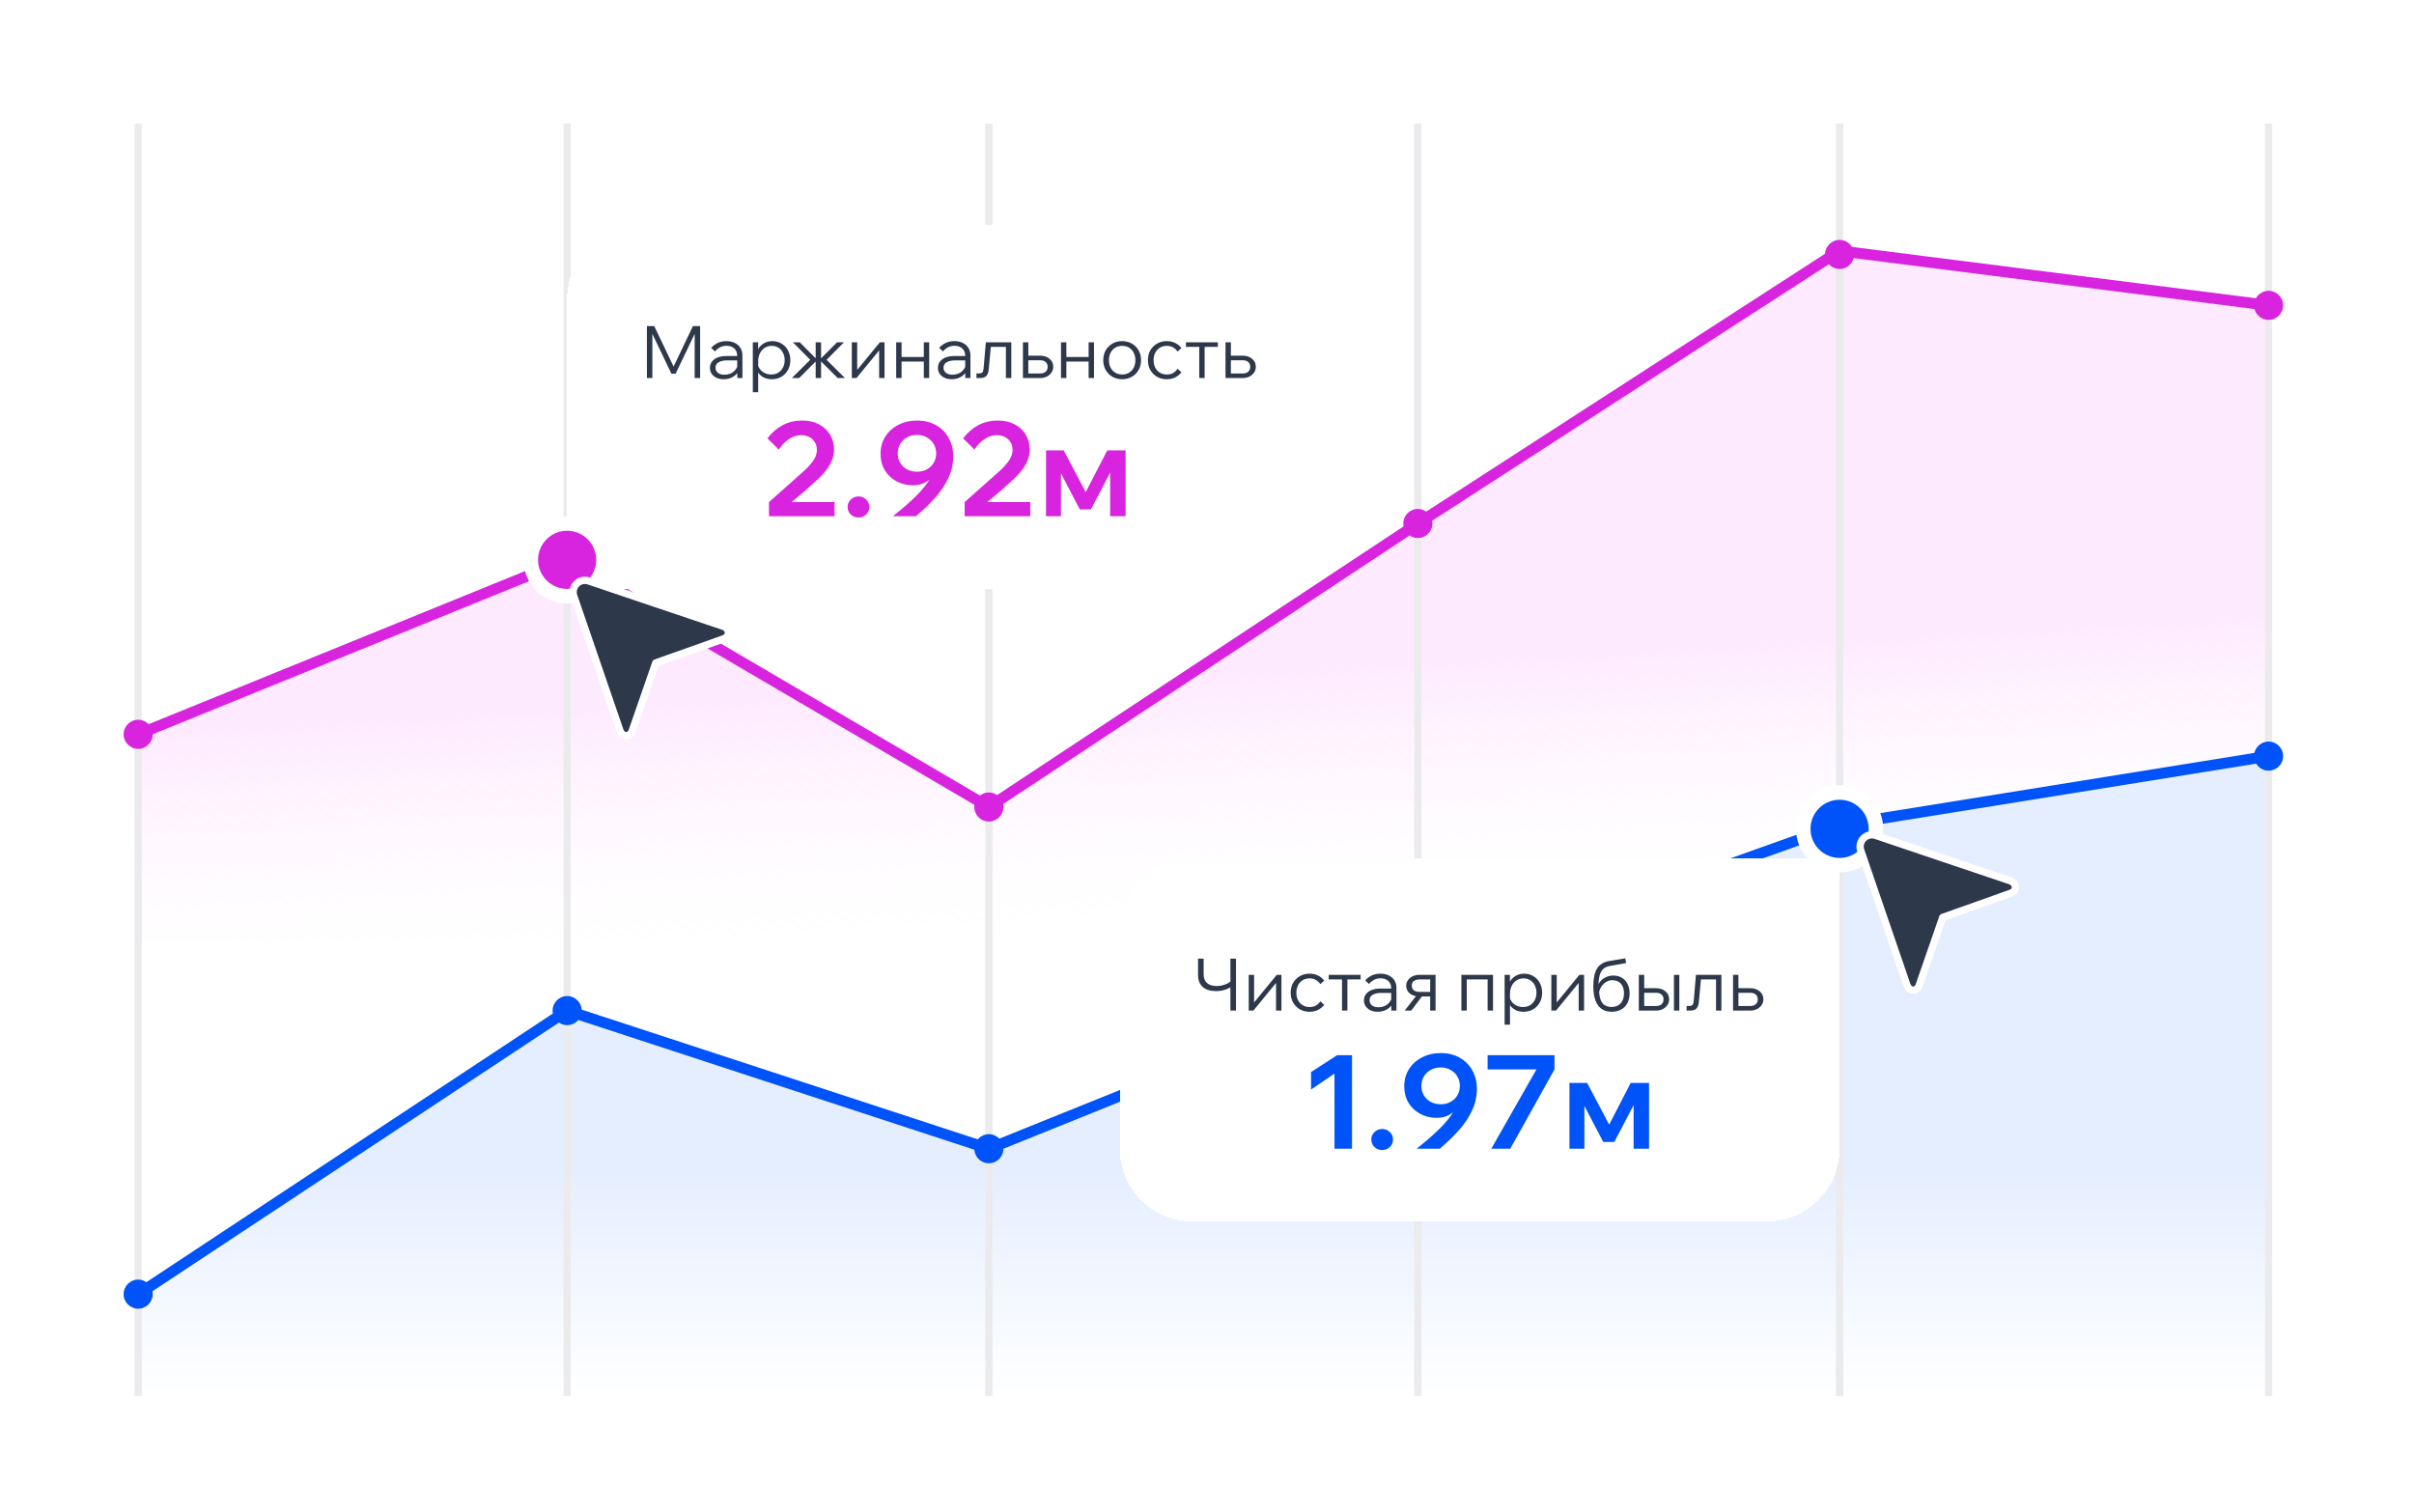 <svg width="332" height="208" viewBox="0 0 332 208" fill="none" xmlns="http://www.w3.org/2000/svg">
<rect width="332" height="208" rx="20" fill="white"/>
<path d="M78 77L19 101V129.5H312V42L253 34.5L195 72L136 111L78 77Z" fill="url(#paint0_linear_62_438)"/>
<path d="M78 139L19 178V192H312V104L253 113L195 134.5L136 158L78 139Z" fill="url(#paint1_linear_62_438)"/>
<path d="M19 17V192" stroke="#EBEBED"/>
<path d="M78 17V192" stroke="#EBEBED"/>
<path d="M136 17V192" stroke="#EBEBED"/>
<path d="M195 17V192" stroke="#EBEBED"/>
<path d="M253 17V192" stroke="#EBEBED"/>
<path d="M312 17V192" stroke="#EBEBED"/>
<path d="M19 101L78 77L136 111L195 72L253 34.5L312 42" stroke="#D824DF" stroke-width="1.5"/>
<path d="M19 178L78 139L136 158L195.5 134L253 113.5L312 104" stroke="#0053F8" stroke-width="1.5"/>
<circle cx="19" cy="101" r="2" fill="#D824DF"/>
<circle cx="19" cy="178" r="2" fill="#0053F8"/>
<circle cx="78" cy="139" r="2" fill="#0053F8"/>
<circle cx="136" cy="158" r="2" fill="#0053F8"/>
<circle cx="312" cy="104" r="2" fill="#0053F8"/>
<circle cx="136" cy="111" r="2" fill="#D824DF"/>
<circle cx="195" cy="72" r="2" fill="#D824DF"/>
<circle cx="253" cy="35" r="2" fill="#D824DF"/>
<circle cx="312" cy="42" r="2" fill="#D824DF"/>
<g filter="url(#filter0_d_62_438)">
<path d="M78 37C78 31.477 82.477 27 88 27H173C178.523 27 183 31.477 183 37V67C183 72.523 178.523 77 173 77H78V37Z" fill="white" shape-rendering="crispEdges"/>
<path d="M92.919 47.4H92.34L89.46 41.38H89.719V48H88.969V40.85H89.98L92.879 46.93H92.4L95.299 40.85H96.29V48H95.54V41.38H95.799L92.919 47.4ZM102.108 48H101.398V47.04L101.388 46.76V44.92C101.388 44.507 101.255 44.177 100.988 43.93C100.722 43.683 100.362 43.56 99.908 43.56C99.582 43.56 99.285 43.63 99.018 43.77C98.758 43.91 98.528 44.1 98.328 44.34L97.808 43.84C98.082 43.547 98.388 43.32 98.728 43.16C99.075 43 99.468 42.92 99.908 42.92C100.348 42.92 100.732 43.003 101.058 43.17C101.392 43.33 101.648 43.557 101.828 43.85C102.015 44.143 102.108 44.49 102.108 44.89V48ZM99.518 48.16C99.145 48.16 98.815 48.093 98.528 47.96C98.248 47.82 98.028 47.633 97.868 47.4C97.715 47.167 97.638 46.9 97.638 46.6C97.638 46.253 97.735 45.96 97.928 45.72C98.122 45.473 98.385 45.287 98.718 45.16C99.058 45.033 99.442 44.97 99.868 44.97H101.488V45.57H99.968C99.522 45.57 99.148 45.653 98.848 45.82C98.555 45.98 98.408 46.233 98.408 46.58C98.408 46.873 98.518 47.107 98.738 47.28C98.958 47.453 99.248 47.54 99.608 47.54C99.955 47.54 100.268 47.473 100.548 47.34C100.828 47.2 101.052 47.007 101.218 46.76C101.392 46.513 101.488 46.23 101.508 45.91L101.808 46.08C101.808 46.48 101.708 46.837 101.508 47.15C101.315 47.463 101.045 47.71 100.698 47.89C100.352 48.07 99.958 48.16 99.518 48.16ZM104.276 49.94H103.536V43.08H104.266V44.57H104.086C104.146 44.243 104.276 43.957 104.476 43.71C104.683 43.463 104.936 43.27 105.236 43.13C105.543 42.99 105.873 42.92 106.226 42.92C106.706 42.92 107.133 43.037 107.506 43.27C107.88 43.497 108.17 43.807 108.376 44.2C108.59 44.593 108.696 45.04 108.696 45.54C108.696 46.047 108.586 46.497 108.366 46.89C108.153 47.283 107.853 47.593 107.466 47.82C107.086 48.047 106.65 48.16 106.156 48.16C105.71 48.16 105.316 48.07 104.976 47.89C104.643 47.703 104.39 47.453 104.216 47.14C104.05 46.82 103.99 46.463 104.036 46.07L104.176 45.87C104.203 46.183 104.303 46.467 104.476 46.72C104.65 46.967 104.876 47.16 105.156 47.3C105.436 47.44 105.743 47.51 106.076 47.51C106.443 47.51 106.763 47.427 107.036 47.26C107.31 47.087 107.523 46.853 107.676 46.56C107.836 46.26 107.916 45.92 107.916 45.54C107.916 45.16 107.84 44.823 107.686 44.53C107.54 44.23 107.333 43.997 107.066 43.83C106.8 43.657 106.49 43.57 106.136 43.57C105.776 43.57 105.456 43.66 105.176 43.84C104.896 44.02 104.676 44.27 104.516 44.59C104.356 44.903 104.276 45.27 104.276 45.69V49.94ZM115.212 48L112.662 45.45H112.762L115.122 43.08H116.072L113.682 45.49L116.212 48H115.212ZM108.902 48L111.432 45.49L109.052 43.08H109.992L112.352 45.45H112.452L109.912 48H108.902ZM112.182 48V43.08H112.922V48H112.182ZM117.15 48V43.08H117.89V47.01L117.81 46.98L121.01 43.08H121.65V48H120.91V44.07L120.99 44.1L117.79 48H117.15ZM127.053 48V43.08H127.793V48H127.053ZM123.253 48V43.08H123.993V48H123.253ZM123.613 45.73V45.1H127.463V45.73H123.613ZM133.466 48H132.756V47.04L132.746 46.76V44.92C132.746 44.507 132.612 44.177 132.346 43.93C132.079 43.683 131.719 43.56 131.266 43.56C130.939 43.56 130.642 43.63 130.376 43.77C130.116 43.91 129.886 44.1 129.686 44.34L129.166 43.84C129.439 43.547 129.746 43.32 130.086 43.16C130.432 43 130.826 42.92 131.266 42.92C131.706 42.92 132.089 43.003 132.416 43.17C132.749 43.33 133.006 43.557 133.186 43.85C133.372 44.143 133.466 44.49 133.466 44.89V48ZM130.876 48.16C130.502 48.16 130.172 48.093 129.886 47.96C129.606 47.82 129.386 47.633 129.226 47.4C129.072 47.167 128.996 46.9 128.996 46.6C128.996 46.253 129.092 45.96 129.286 45.72C129.479 45.473 129.742 45.287 130.076 45.16C130.416 45.033 130.799 44.97 131.226 44.97H132.846V45.57H131.326C130.879 45.57 130.506 45.653 130.206 45.82C129.912 45.98 129.766 46.233 129.766 46.58C129.766 46.873 129.876 47.107 130.096 47.28C130.316 47.453 130.606 47.54 130.966 47.54C131.312 47.54 131.626 47.473 131.906 47.34C132.186 47.2 132.409 47.007 132.576 46.76C132.749 46.513 132.846 46.23 132.866 45.91L133.166 46.08C133.166 46.48 133.066 46.837 132.866 47.15C132.672 47.463 132.402 47.71 132.056 47.89C131.709 48.07 131.316 48.16 130.876 48.16ZM134.294 48V47.36H134.694C134.874 47.36 135.01 47.313 135.104 47.22C135.197 47.12 135.254 46.94 135.274 46.68L135.584 43.08H139.084V48H138.344V43.23L138.864 43.71H135.744L136.314 43.23L135.984 46.8C135.944 47.24 135.827 47.55 135.634 47.73C135.447 47.91 135.167 48 134.794 48H134.294ZM140.685 48V43.08H141.425V47.88L140.965 47.37H143.035C143.368 47.37 143.625 47.29 143.805 47.13C143.991 46.963 144.085 46.737 144.085 46.45C144.085 46.17 143.991 45.95 143.805 45.79C143.625 45.63 143.368 45.55 143.035 45.55H141.015V44.92H143.035C143.575 44.92 144.011 45.063 144.345 45.35C144.685 45.63 144.855 45.997 144.855 46.45C144.855 46.743 144.775 47.007 144.615 47.24C144.455 47.473 144.238 47.66 143.965 47.8C143.691 47.933 143.381 48 143.035 48H140.685ZM149.719 48V43.08H150.459V48H149.719ZM145.919 48V43.08H146.659V48H145.919ZM146.279 45.73V45.1H150.129V45.73H146.279ZM154.332 48.16C153.832 48.16 153.385 48.047 152.992 47.82C152.598 47.593 152.288 47.283 152.062 46.89C151.842 46.497 151.732 46.047 151.732 45.54C151.732 45.033 151.842 44.583 152.062 44.19C152.288 43.797 152.598 43.487 152.992 43.26C153.385 43.033 153.832 42.92 154.332 42.92C154.838 42.92 155.285 43.033 155.672 43.26C156.065 43.487 156.372 43.797 156.592 44.19C156.818 44.583 156.932 45.033 156.932 45.54C156.932 46.047 156.818 46.497 156.592 46.89C156.372 47.283 156.065 47.593 155.672 47.82C155.285 48.047 154.838 48.16 154.332 48.16ZM154.332 47.51C154.692 47.51 155.008 47.427 155.282 47.26C155.555 47.093 155.768 46.863 155.922 46.57C156.075 46.27 156.152 45.927 156.152 45.54C156.152 45.153 156.075 44.813 155.922 44.52C155.768 44.22 155.555 43.987 155.282 43.82C155.008 43.653 154.692 43.57 154.332 43.57C153.972 43.57 153.655 43.653 153.382 43.82C153.108 43.987 152.895 44.22 152.742 44.52C152.588 44.813 152.512 45.153 152.512 45.54C152.512 45.927 152.588 46.27 152.742 46.57C152.895 46.863 153.108 47.093 153.382 47.26C153.655 47.427 153.972 47.51 154.332 47.51ZM161.954 46.72L162.484 47.21C162.258 47.503 161.971 47.737 161.624 47.91C161.284 48.077 160.898 48.16 160.464 48.16C159.964 48.16 159.518 48.047 159.124 47.82C158.738 47.593 158.431 47.283 158.204 46.89C157.984 46.497 157.874 46.047 157.874 45.54C157.874 45.033 157.984 44.583 158.204 44.19C158.431 43.797 158.741 43.487 159.134 43.26C159.528 43.033 159.974 42.92 160.474 42.92C160.908 42.92 161.294 43.007 161.634 43.18C161.974 43.347 162.258 43.577 162.484 43.87L161.954 44.36C161.794 44.12 161.594 43.93 161.354 43.79C161.114 43.643 160.821 43.57 160.474 43.57C160.114 43.57 159.798 43.653 159.524 43.82C159.251 43.987 159.038 44.22 158.884 44.52C158.731 44.813 158.654 45.153 158.654 45.54C158.654 45.927 158.731 46.27 158.884 46.57C159.038 46.863 159.251 47.093 159.524 47.26C159.798 47.427 160.114 47.51 160.474 47.51C160.821 47.51 161.114 47.44 161.354 47.3C161.594 47.153 161.794 46.96 161.954 46.72ZM164.934 48V43.29H165.674V48H164.934ZM163.104 43.71V43.08H167.494V43.71H163.104ZM168.546 48V43.08H169.286V47.88L168.826 47.37H170.896C171.229 47.37 171.486 47.29 171.666 47.13C171.853 46.963 171.946 46.737 171.946 46.45C171.946 46.17 171.853 45.95 171.666 45.79C171.486 45.63 171.229 45.55 170.896 45.55H168.876V44.92H170.896C171.436 44.92 171.873 45.063 172.206 45.35C172.546 45.63 172.716 45.997 172.716 46.45C172.716 46.743 172.636 47.007 172.476 47.24C172.316 47.473 172.099 47.66 171.826 47.8C171.553 47.933 171.243 48 170.896 48H168.546Z" fill="#2D384B"/>
<path d="M114.778 67H105.76V65.056L110.62 60.736C111.196 60.196 111.628 59.704 111.916 59.26C112.204 58.816 112.348 58.354 112.348 57.874C112.348 57.49 112.258 57.148 112.078 56.848C111.898 56.536 111.646 56.296 111.322 56.128C110.998 55.948 110.626 55.858 110.206 55.858C109.63 55.858 109.078 56.026 108.55 56.362C108.022 56.686 107.542 57.178 107.11 57.838L105.544 56.29C106.156 55.498 106.858 54.892 107.65 54.472C108.442 54.052 109.33 53.842 110.314 53.842C111.214 53.842 111.988 54.016 112.636 54.364C113.296 54.712 113.806 55.186 114.166 55.786C114.526 56.386 114.706 57.076 114.706 57.856C114.706 58.396 114.592 58.924 114.364 59.44C114.148 59.956 113.812 60.478 113.356 61.006C112.9 61.534 112.318 62.098 111.61 62.698C111.358 62.938 111.07 63.202 110.746 63.49C110.422 63.766 110.092 64.042 109.756 64.318C109.432 64.582 109.138 64.828 108.874 65.056H114.778V67ZM119.56 65.74C119.56 66.136 119.416 66.478 119.128 66.766C118.84 67.042 118.486 67.18 118.066 67.18C117.658 67.18 117.304 67.042 117.004 66.766C116.716 66.478 116.572 66.136 116.572 65.74C116.572 65.332 116.716 64.99 117.004 64.714C117.304 64.426 117.658 64.282 118.066 64.282C118.486 64.282 118.84 64.426 119.128 64.714C119.416 64.99 119.56 65.332 119.56 65.74ZM126.125 53.842C127.109 53.842 127.973 54.052 128.717 54.472C129.473 54.892 130.055 55.474 130.463 56.218C130.883 56.95 131.093 57.802 131.093 58.774C131.093 59.794 130.877 60.772 130.445 61.708C130.025 62.632 129.431 63.532 128.663 64.408C127.895 65.272 127.001 66.136 125.981 67H122.813C123.893 66.136 124.793 65.362 125.513 64.678C126.245 63.994 126.833 63.358 127.277 62.77C127.733 62.182 128.069 61.612 128.285 61.06L128.573 61.15C128.261 61.63 127.847 62.02 127.331 62.32C126.815 62.608 126.233 62.752 125.585 62.752C124.733 62.752 123.965 62.566 123.281 62.194C122.609 61.822 122.075 61.312 121.679 60.664C121.295 60.016 121.103 59.272 121.103 58.432C121.103 57.532 121.319 56.74 121.751 56.056C122.195 55.36 122.795 54.82 123.551 54.436C124.307 54.04 125.165 53.842 126.125 53.842ZM126.125 55.822C125.609 55.822 125.147 55.936 124.739 56.164C124.343 56.38 124.031 56.68 123.803 57.064C123.575 57.448 123.461 57.88 123.461 58.36C123.461 58.84 123.575 59.272 123.803 59.656C124.031 60.04 124.343 60.34 124.739 60.556C125.147 60.772 125.609 60.88 126.125 60.88C126.641 60.88 127.091 60.772 127.475 60.556C127.871 60.34 128.183 60.04 128.411 59.656C128.639 59.272 128.753 58.84 128.753 58.36C128.753 57.88 128.639 57.448 128.411 57.064C128.183 56.68 127.871 56.38 127.475 56.164C127.091 55.936 126.641 55.822 126.125 55.822ZM141.69 67H132.672V65.056L137.532 60.736C138.108 60.196 138.54 59.704 138.828 59.26C139.116 58.816 139.26 58.354 139.26 57.874C139.26 57.49 139.17 57.148 138.99 56.848C138.81 56.536 138.558 56.296 138.234 56.128C137.91 55.948 137.538 55.858 137.118 55.858C136.542 55.858 135.99 56.026 135.462 56.362C134.934 56.686 134.454 57.178 134.022 57.838L132.456 56.29C133.068 55.498 133.77 54.892 134.562 54.472C135.354 54.052 136.242 53.842 137.226 53.842C138.126 53.842 138.9 54.016 139.548 54.364C140.208 54.712 140.718 55.186 141.078 55.786C141.438 56.386 141.618 57.076 141.618 57.856C141.618 58.396 141.504 58.924 141.276 59.44C141.06 59.956 140.724 60.478 140.268 61.006C139.812 61.534 139.23 62.098 138.522 62.698C138.27 62.938 137.982 63.202 137.658 63.49C137.334 63.766 137.004 64.042 136.668 64.318C136.344 64.582 136.05 64.828 135.786 65.056H141.69V67ZM143.862 67V57.946H146.292L149.496 64.012H149.154L152.286 57.946H154.806V67H152.682V58.738L153.51 59.422L150.036 66.064H148.506L145.032 59.422L145.914 58.828V67H143.862Z" fill="#D824DF"/>
</g>
<g filter="url(#filter1_d_62_438)">
<path d="M154 124C154 118.477 158.477 114 164 114H253V154C253 159.523 248.523 164 243 164H164C158.477 164 154 159.523 154 154V124Z" fill="white" shape-rendering="crispEdges"/>
<path d="M167.248 132.32C166.461 132.32 165.851 132.13 165.418 131.75C164.984 131.363 164.768 130.817 164.768 130.11V127.85H165.538V130.03C165.538 130.537 165.694 130.93 166.008 131.21C166.321 131.483 166.754 131.62 167.308 131.62C167.694 131.62 168.071 131.557 168.438 131.43C168.804 131.297 169.108 131.123 169.348 130.91L169.658 131.45C169.351 131.737 168.991 131.953 168.578 132.1C168.171 132.247 167.728 132.32 167.248 132.32ZM169.218 135V127.85H169.988V135H169.218ZM171.737 135V130.08H172.477V134.01L172.397 133.98L175.597 130.08H176.237V135H175.497V131.07L175.577 131.1L172.377 135H171.737ZM181.59 133.72L182.12 134.21C181.893 134.503 181.607 134.737 181.26 134.91C180.92 135.077 180.533 135.16 180.1 135.16C179.6 135.16 179.153 135.047 178.76 134.82C178.373 134.593 178.067 134.283 177.84 133.89C177.62 133.497 177.51 133.047 177.51 132.54C177.51 132.033 177.62 131.583 177.84 131.19C178.067 130.797 178.377 130.487 178.77 130.26C179.163 130.033 179.61 129.92 180.11 129.92C180.543 129.92 180.93 130.007 181.27 130.18C181.61 130.347 181.893 130.577 182.12 130.87L181.59 131.36C181.43 131.12 181.23 130.93 180.99 130.79C180.75 130.643 180.457 130.57 180.11 130.57C179.75 130.57 179.433 130.653 179.16 130.82C178.887 130.987 178.673 131.22 178.52 131.52C178.367 131.813 178.29 132.153 178.29 132.54C178.29 132.927 178.367 133.27 178.52 133.57C178.673 133.863 178.887 134.093 179.16 134.26C179.433 134.427 179.75 134.51 180.11 134.51C180.457 134.51 180.75 134.44 180.99 134.3C181.23 134.153 181.43 133.96 181.59 133.72ZM184.569 135V130.29H185.309V135H184.569ZM182.739 130.71V130.08H187.129V130.71H182.739ZM192.057 135H191.347V134.04L191.337 133.76V131.92C191.337 131.507 191.203 131.177 190.937 130.93C190.67 130.683 190.31 130.56 189.857 130.56C189.53 130.56 189.233 130.63 188.967 130.77C188.707 130.91 188.477 131.1 188.277 131.34L187.757 130.84C188.03 130.547 188.337 130.32 188.677 130.16C189.023 130 189.417 129.92 189.857 129.92C190.297 129.92 190.68 130.003 191.007 130.17C191.34 130.33 191.597 130.557 191.777 130.85C191.963 131.143 192.057 131.49 192.057 131.89V135ZM189.467 135.16C189.093 135.16 188.763 135.093 188.477 134.96C188.197 134.82 187.977 134.633 187.817 134.4C187.663 134.167 187.587 133.9 187.587 133.6C187.587 133.253 187.683 132.96 187.877 132.72C188.07 132.473 188.333 132.287 188.667 132.16C189.007 132.033 189.39 131.97 189.817 131.97H191.437V132.57H189.917C189.47 132.57 189.097 132.653 188.797 132.82C188.503 132.98 188.357 133.233 188.357 133.58C188.357 133.873 188.467 134.107 188.687 134.28C188.907 134.453 189.197 134.54 189.557 134.54C189.903 134.54 190.217 134.473 190.497 134.34C190.777 134.2 191 134.007 191.167 133.76C191.34 133.513 191.437 133.23 191.457 132.91L191.757 133.08C191.757 133.48 191.657 133.837 191.457 134.15C191.263 134.463 190.993 134.71 190.647 134.89C190.3 135.07 189.907 135.16 189.467 135.16ZM196.695 135V130.2L197.155 130.71H195.215C194.935 130.71 194.688 130.777 194.475 130.91C194.268 131.037 194.165 131.257 194.165 131.57C194.165 131.837 194.255 132.047 194.435 132.2C194.621 132.353 194.881 132.43 195.215 132.43H197.105V133.06H195.215C194.668 133.06 194.228 132.923 193.895 132.65C193.561 132.377 193.395 132.017 193.395 131.57C193.395 131.29 193.475 131.04 193.635 130.82C193.795 130.593 194.011 130.413 194.285 130.28C194.565 130.147 194.875 130.08 195.215 130.08H197.435V135H196.695ZM193.185 135L194.985 132.7H195.825L194.085 135H193.185ZM200.985 135V130.08H205.335V135H204.595V130.23L205.115 130.71H201.105L201.725 130.23V135H200.985ZM207.672 136.94H206.932V130.08H207.662V131.57H207.482C207.542 131.243 207.672 130.957 207.872 130.71C208.079 130.463 208.332 130.27 208.632 130.13C208.939 129.99 209.269 129.92 209.622 129.92C210.102 129.92 210.529 130.037 210.902 130.27C211.275 130.497 211.565 130.807 211.772 131.2C211.985 131.593 212.092 132.04 212.092 132.54C212.092 133.047 211.982 133.497 211.762 133.89C211.549 134.283 211.249 134.593 210.862 134.82C210.482 135.047 210.045 135.16 209.552 135.16C209.105 135.16 208.712 135.07 208.372 134.89C208.039 134.703 207.785 134.453 207.612 134.14C207.445 133.82 207.385 133.463 207.432 133.07L207.572 132.87C207.599 133.183 207.699 133.467 207.872 133.72C208.045 133.967 208.272 134.16 208.552 134.3C208.832 134.44 209.139 134.51 209.472 134.51C209.839 134.51 210.159 134.427 210.432 134.26C210.705 134.087 210.919 133.853 211.072 133.56C211.232 133.26 211.312 132.92 211.312 132.54C211.312 132.16 211.235 131.823 211.082 131.53C210.935 131.23 210.729 130.997 210.462 130.83C210.195 130.657 209.885 130.57 209.532 130.57C209.172 130.57 208.852 130.66 208.572 130.84C208.292 131.02 208.072 131.27 207.912 131.59C207.752 131.903 207.672 132.27 207.672 132.69V136.94ZM213.358 135V130.08H214.098V134.01L214.018 133.98L217.218 130.08H217.858V135H217.118V131.07L217.198 131.1L213.998 135H213.358ZM221.661 135.16C220.834 135.16 220.204 134.863 219.771 134.27C219.344 133.67 219.131 132.8 219.131 131.66C219.131 130.573 219.304 129.753 219.651 129.2C220.004 128.647 220.561 128.307 221.321 128.18L223.521 127.81L223.651 128.46L221.451 128.85C221.064 128.917 220.754 129.05 220.521 129.25C220.288 129.45 220.118 129.743 220.011 130.13C219.904 130.51 219.841 131.017 219.821 131.65L219.691 131.95C219.731 131.583 219.858 131.27 220.071 131.01C220.284 130.743 220.551 130.54 220.871 130.4C221.191 130.253 221.524 130.18 221.871 130.18C222.358 130.18 222.768 130.29 223.101 130.51C223.434 130.723 223.688 131.013 223.861 131.38C224.034 131.747 224.121 132.16 224.121 132.62C224.121 133.133 224.021 133.583 223.821 133.97C223.621 134.35 223.334 134.643 222.961 134.85C222.594 135.057 222.161 135.16 221.661 135.16ZM221.651 134.5C222.178 134.5 222.591 134.333 222.891 134C223.198 133.66 223.351 133.2 223.351 132.62C223.351 132.053 223.208 131.613 222.921 131.3C222.641 130.98 222.251 130.82 221.751 130.82C221.451 130.82 221.171 130.897 220.911 131.05C220.658 131.197 220.441 131.403 220.261 131.67C220.081 131.93 219.961 132.233 219.901 132.58L219.931 131.98C219.911 132.827 220.041 133.46 220.321 133.88C220.608 134.293 221.051 134.5 221.651 134.5ZM225.389 135V130.08H226.129V134.88L225.669 134.37H227.739C228.072 134.37 228.329 134.29 228.509 134.13C228.696 133.963 228.789 133.737 228.789 133.45C228.789 133.17 228.696 132.95 228.509 132.79C228.329 132.63 228.072 132.55 227.739 132.55H225.719V131.92H227.739C228.279 131.92 228.716 132.063 229.049 132.35C229.389 132.63 229.559 132.997 229.559 133.45C229.559 133.743 229.479 134.007 229.319 134.24C229.159 134.473 228.942 134.66 228.669 134.8C228.396 134.933 228.086 135 227.739 135H225.389ZM230.219 135V130.08H230.959V135H230.219ZM231.957 135V134.36H232.357C232.537 134.36 232.674 134.313 232.767 134.22C232.86 134.12 232.917 133.94 232.937 133.68L233.247 130.08H236.747V135H236.007V130.23L236.527 130.71H233.407L233.977 130.23L233.647 133.8C233.607 134.24 233.49 134.55 233.297 134.73C233.11 134.91 232.83 135 232.457 135H231.957ZM238.348 135V130.08H239.088V134.88L238.628 134.37H240.698C241.031 134.37 241.288 134.29 241.468 134.13C241.655 133.963 241.748 133.737 241.748 133.45C241.748 133.17 241.655 132.95 241.468 132.79C241.288 132.63 241.031 132.55 240.698 132.55H238.678V131.92H240.698C241.238 131.92 241.675 132.063 242.008 132.35C242.348 132.63 242.518 132.997 242.518 133.45C242.518 133.743 242.438 134.007 242.278 134.24C242.118 134.473 241.901 134.66 241.628 134.8C241.355 134.933 241.045 135 240.698 135H238.348Z" fill="#2D384B"/>
<path d="M183.911 141.13H185.945V154H183.533V143.668L180.311 145.864V143.452L183.911 141.13ZM191.584 152.74C191.584 153.136 191.44 153.478 191.152 153.766C190.864 154.042 190.51 154.18 190.09 154.18C189.682 154.18 189.328 154.042 189.028 153.766C188.74 153.478 188.596 153.136 188.596 152.74C188.596 152.332 188.74 151.99 189.028 151.714C189.328 151.426 189.682 151.282 190.09 151.282C190.51 151.282 190.864 151.426 191.152 151.714C191.44 151.99 191.584 152.332 191.584 152.74ZM198.149 140.842C199.133 140.842 199.997 141.052 200.741 141.472C201.497 141.892 202.079 142.474 202.487 143.218C202.907 143.95 203.117 144.802 203.117 145.774C203.117 146.794 202.901 147.772 202.469 148.708C202.049 149.632 201.455 150.532 200.687 151.408C199.919 152.272 199.025 153.136 198.005 154H194.837C195.917 153.136 196.817 152.362 197.537 151.678C198.269 150.994 198.857 150.358 199.301 149.77C199.757 149.182 200.093 148.612 200.309 148.06L200.597 148.15C200.285 148.63 199.871 149.02 199.355 149.32C198.839 149.608 198.257 149.752 197.609 149.752C196.757 149.752 195.989 149.566 195.305 149.194C194.633 148.822 194.099 148.312 193.703 147.664C193.319 147.016 193.127 146.272 193.127 145.432C193.127 144.532 193.343 143.74 193.775 143.056C194.219 142.36 194.819 141.82 195.575 141.436C196.331 141.04 197.189 140.842 198.149 140.842ZM198.149 142.822C197.633 142.822 197.171 142.936 196.763 143.164C196.367 143.38 196.055 143.68 195.827 144.064C195.599 144.448 195.485 144.88 195.485 145.36C195.485 145.84 195.599 146.272 195.827 146.656C196.055 147.04 196.367 147.34 196.763 147.556C197.171 147.772 197.633 147.88 198.149 147.88C198.665 147.88 199.115 147.772 199.499 147.556C199.895 147.34 200.207 147.04 200.435 146.656C200.663 146.272 200.777 145.84 200.777 145.36C200.777 144.88 200.663 144.448 200.435 144.064C200.207 143.68 199.895 143.38 199.499 143.164C199.115 142.936 198.665 142.822 198.149 142.822ZM213.79 141.13V143.092L207.706 154H205.096L211.306 143.092H204.592V141.13H213.79ZM215.851 154V144.946H218.281L221.485 151.012H221.143L224.275 144.946H226.795V154H224.671V145.738L225.499 146.422L222.025 153.064H220.495L217.021 146.422L217.903 145.828V154H215.851Z" fill="#0053F8"/>
</g>
<circle cx="253" cy="114" r="5" fill="#0053F8" stroke="white" stroke-width="2"/>
<circle cx="78" cy="77" r="5" fill="#D824DF" stroke="white" stroke-width="2"/>
<path d="M276.366 122.918C276.623 122.811 276.788 122.763 276.941 122.611C277.093 122.459 277.179 122.252 277.179 122.037C277.179 121.822 277.093 121.615 276.941 121.463C276.788 121.311 276.737 121.22 276.366 121.111C275.995 121.002 257.973 114.909 257.973 114.909C257.685 114.811 257.376 114.795 257.08 114.864C256.783 114.932 256.512 115.083 256.297 115.297C256.082 115.512 255.932 115.783 255.863 116.079C255.795 116.375 255.811 116.684 255.909 116.971C255.909 116.971 262.146 135.12 262.222 135.367C262.298 135.614 262.397 135.789 262.549 135.941C262.701 136.093 262.908 136.179 263.124 136.179C263.339 136.179 263.546 136.093 263.698 135.941C263.85 135.789 263.885 135.703 263.999 135.367C264.114 135.032 267.186 126.177 267.186 126.177C267.186 126.177 276.11 123.025 276.366 122.918Z" fill="#2D384B" stroke="white" stroke-linecap="round" stroke-linejoin="round"/>
<path d="M99.366 87.918C99.623 87.811 99.788 87.763 99.941 87.611C100.093 87.459 100.179 87.252 100.179 87.037C100.179 86.822 100.093 86.615 99.941 86.463C99.788 86.311 99.737 86.22 99.366 86.111C98.996 86.002 80.973 79.909 80.973 79.909C80.685 79.811 80.376 79.795 80.079 79.864C79.783 79.932 79.512 80.082 79.297 80.297C79.082 80.512 78.932 80.783 78.864 81.079C78.795 81.375 78.811 81.684 78.909 81.971C78.909 81.971 85.146 100.12 85.222 100.367C85.298 100.614 85.397 100.789 85.549 100.941C85.701 101.093 85.908 101.179 86.124 101.179C86.339 101.179 86.546 101.093 86.698 100.941C86.85 100.789 86.885 100.703 86.999 100.367C87.114 100.032 90.186 91.177 90.186 91.177C90.186 91.177 99.11 88.025 99.366 87.918Z" fill="#2D384B" stroke="white" stroke-linecap="round" stroke-linejoin="round"/>
<defs>
<filter id="filter0_d_62_438" x="55.4" y="8.4" width="150.2" height="95.2" filterUnits="userSpaceOnUse" color-interpolation-filters="sRGB">
<feFlood flood-opacity="0" result="BackgroundImageFix"/>
<feColorMatrix in="SourceAlpha" type="matrix" values="0 0 0 0 0 0 0 0 0 0 0 0 0 0 0 0 0 0 127 0" result="hardAlpha"/>
<feOffset dy="4"/>
<feGaussianBlur stdDeviation="11.3"/>
<feComposite in2="hardAlpha" operator="out"/>
<feColorMatrix type="matrix" values="0 0 0 0 0.573 0 0 0 0 0.682 0 0 0 0 0.851 0 0 0 0.3 0"/>
<feBlend mode="normal" in2="BackgroundImageFix" result="effect1_dropShadow_62_438"/>
<feBlend mode="normal" in="SourceGraphic" in2="effect1_dropShadow_62_438" result="shape"/>
</filter>
<filter id="filter1_d_62_438" x="131.4" y="95.4" width="144.2" height="95.2" filterUnits="userSpaceOnUse" color-interpolation-filters="sRGB">
<feFlood flood-opacity="0" result="BackgroundImageFix"/>
<feColorMatrix in="SourceAlpha" type="matrix" values="0 0 0 0 0 0 0 0 0 0 0 0 0 0 0 0 0 0 127 0" result="hardAlpha"/>
<feOffset dy="4"/>
<feGaussianBlur stdDeviation="11.3"/>
<feComposite in2="hardAlpha" operator="out"/>
<feColorMatrix type="matrix" values="0 0 0 0 0.573 0 0 0 0 0.682 0 0 0 0 0.851 0 0 0 0.3 0"/>
<feBlend mode="normal" in2="BackgroundImageFix" result="effect1_dropShadow_62_438"/>
<feBlend mode="normal" in="SourceGraphic" in2="effect1_dropShadow_62_438" result="shape"/>
</filter>
<linearGradient id="paint0_linear_62_438" x1="163.5" y1="93" x2="165.5" y2="129.5" gradientUnits="userSpaceOnUse">
<stop stop-color="#FEEAFF"/>
<stop offset="1" stop-color="white" stop-opacity="0"/>
</linearGradient>
<linearGradient id="paint1_linear_62_438" x1="165.5" y1="161" x2="165.5" y2="192" gradientUnits="userSpaceOnUse">
<stop stop-color="#E5EEFF"/>
<stop offset="1" stop-color="white"/>
</linearGradient>
</defs>
</svg>
